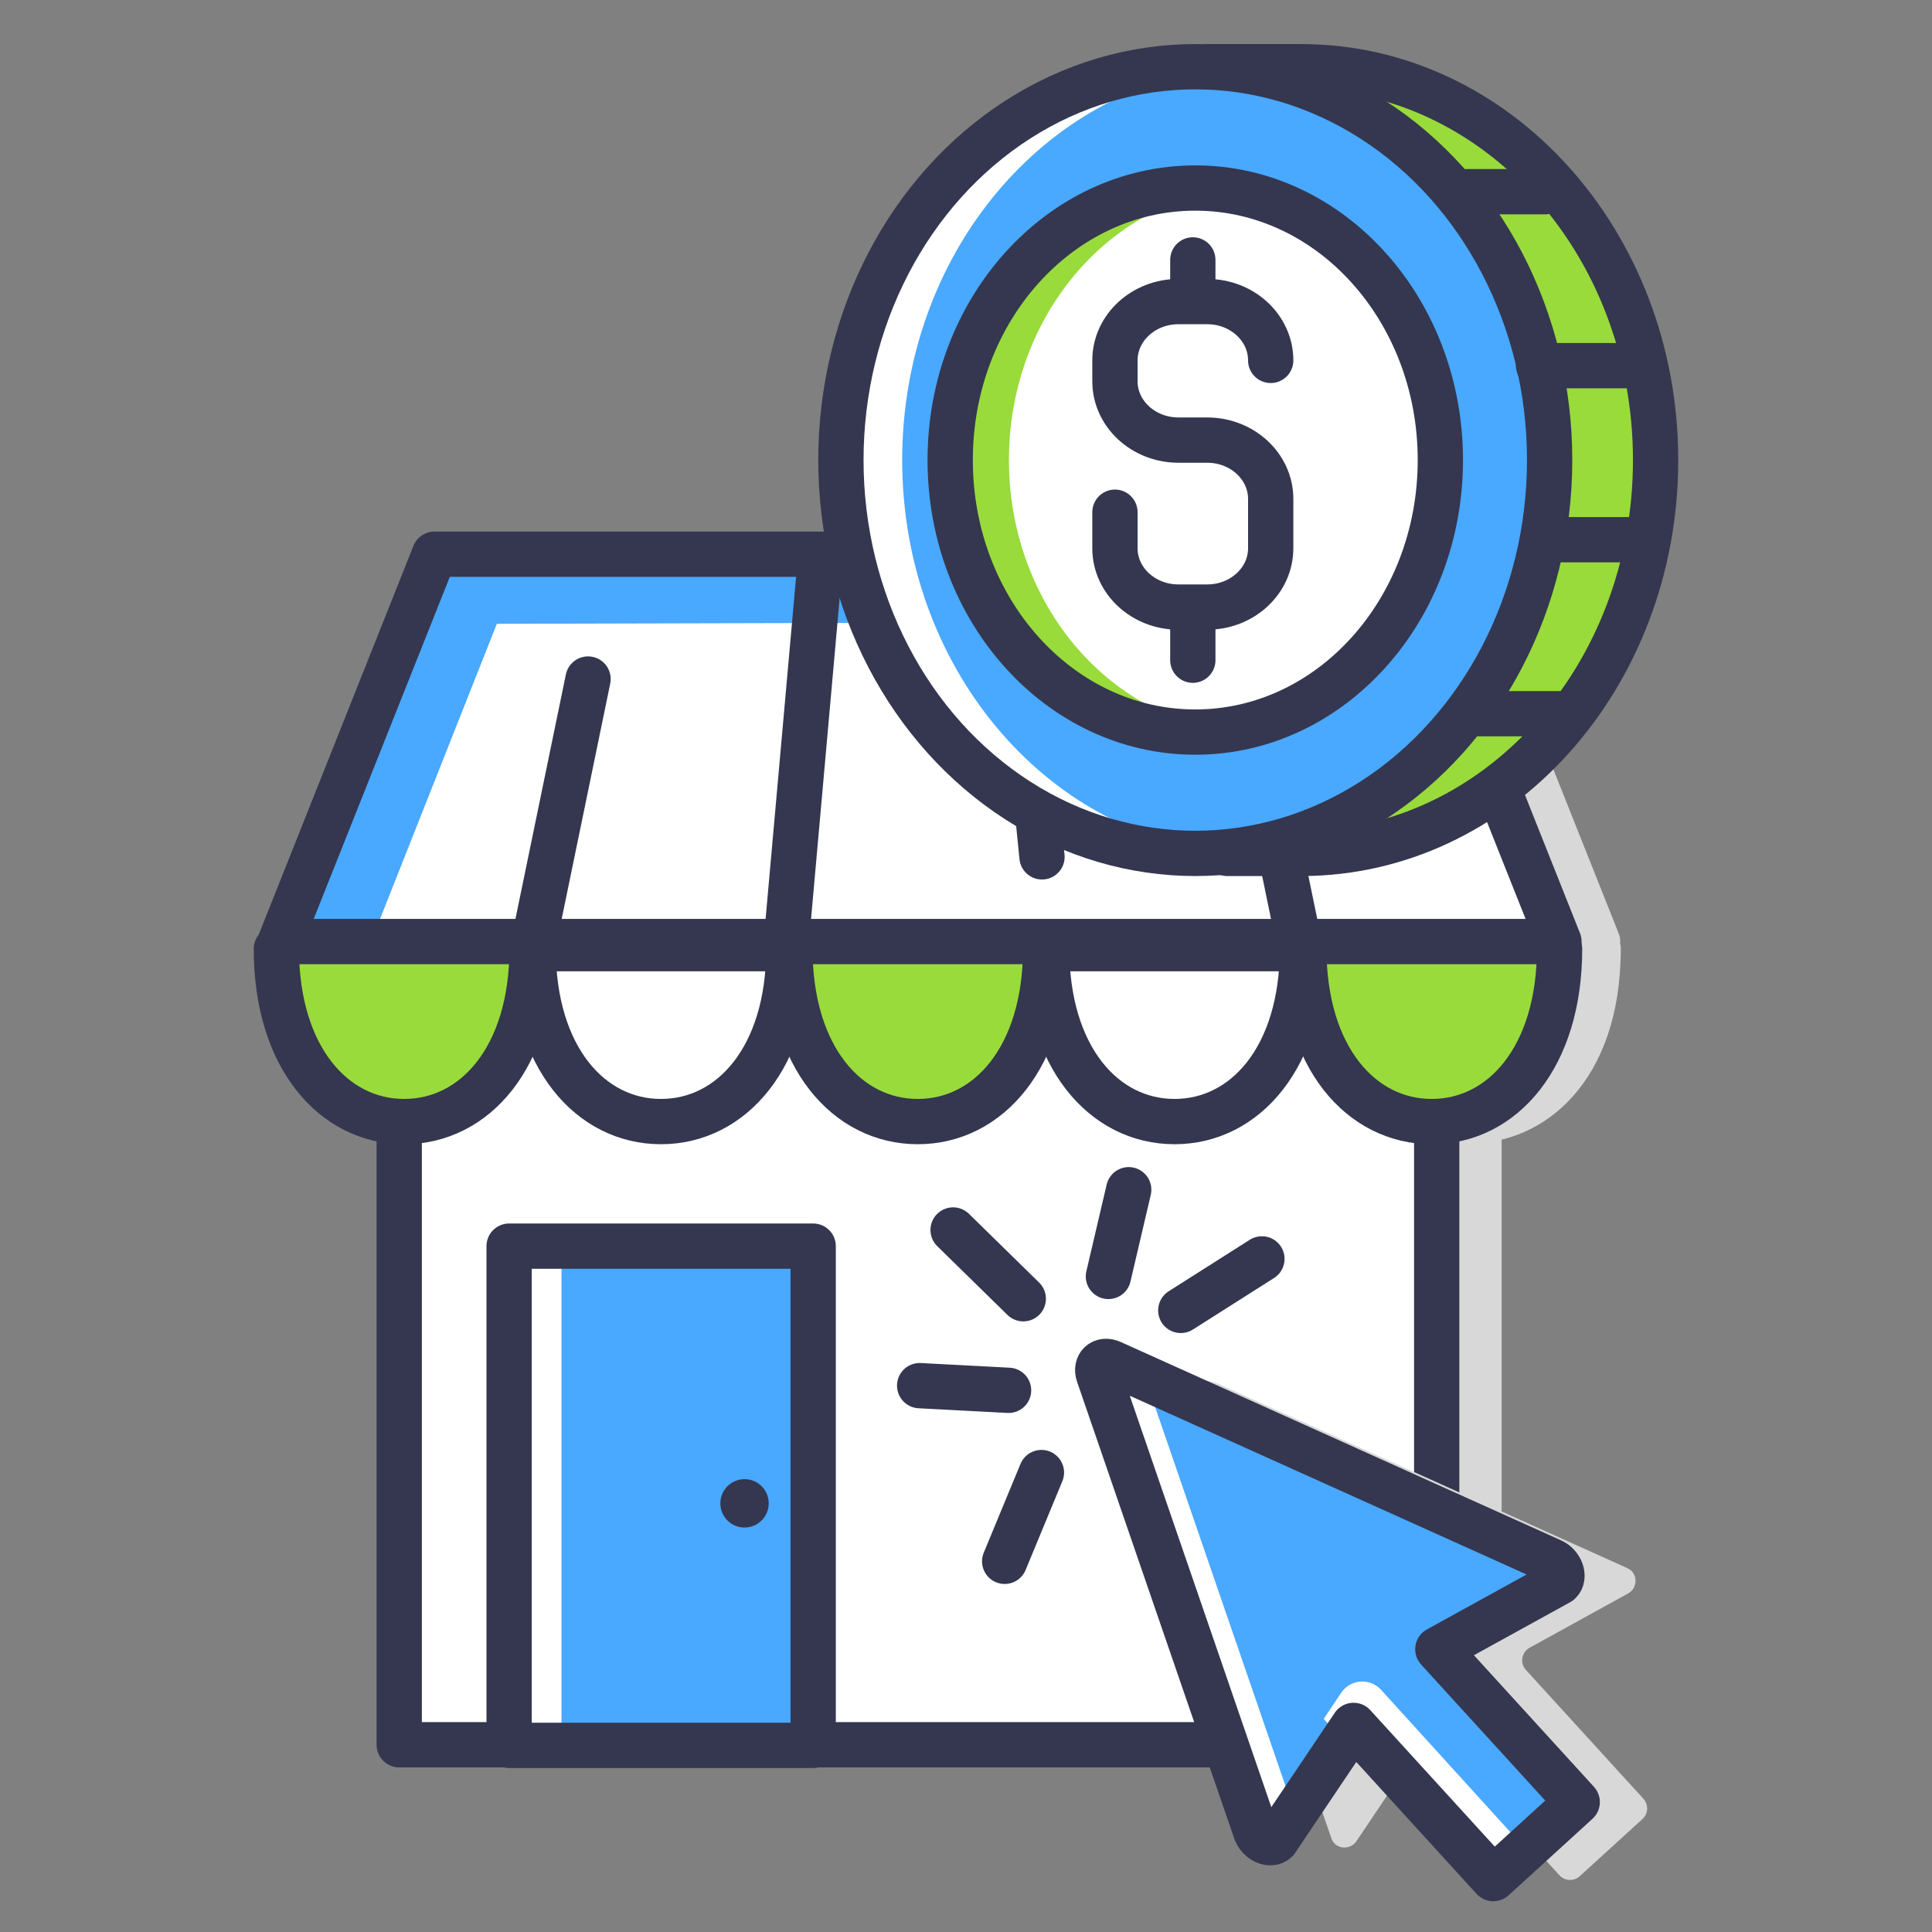 <?xml version="1.0" ?>
<svg width="800px" height="800px" viewBox="0 0 512 512" id="Layer_1" version="1.1" xml:space="preserve" xmlns="http://www.w3.org/2000/svg" xmlns:xlink="http://www.w3.org/1999/xlink">
<rect x="0" y="0" width="512" height="512" fill="#808080" stroke="none"/>
<style type="text/css">
	.st0{fill:#D8D8D8;}
	.st1{fill:#49A8FF;}
	.st2{fill:#FDCEB6;}
	.st3{fill:#FFFFFF;}
	.st4{fill:none;stroke:#34374F;stroke-width:12;stroke-linecap:round;stroke-linejoin:round;stroke-miterlimit:10;}
	.st5{fill:#99DB3B;}
	.st6{fill:#474C68;}
	.st7{fill:none;stroke:#34374F;stroke-width:11;stroke-linecap:round;stroke-linejoin:round;stroke-miterlimit:10;}
	.st8{fill:#34374F;}
	.st9{fill:none;stroke:#34374F;stroke-width:13;stroke-linecap:round;stroke-linejoin:round;stroke-miterlimit:10;}
	.st10{fill:none;stroke:#FFFFFF;stroke-width:12;stroke-linecap:round;stroke-linejoin:round;stroke-miterlimit:10;}
	.st11{fill:none;stroke:#34374F;stroke-width:12;stroke-linecap:round;stroke-linejoin:round;}
	.st12{fill:none;stroke:#34374F;stroke-width:12;stroke-linecap:round;stroke-linejoin:round;stroke-dasharray:27.233,27.233;}
</style>
<g>
<rect class="st0" height="210.98" width="274.94" x="123.01" y="251.4"/>
<path class="st0" d="M429.36,250.04c0.08-0.88-0.04-1.79-0.38-2.64l-40.85-102.65c-0.87-2.18-2.98-3.61-5.33-3.61H125.65   c-2.35,0-4.46,1.43-5.33,3.61L79.47,247.4c-0.05,0.14-0.09,0.28-0.14,0.42c-0.82,0.99-1.31,2.26-1.31,3.65   c0,35.38,20.54,51.5,39.61,51.5c15.17,0,27.35-8.96,34.02-23.55c6.67,14.6,18.86,23.55,34.02,23.55c15.13,0,27.3-8.92,33.98-23.46   c7.39,15.97,21.07,23.46,34.07,23.46c15.17,0,27.35-8.96,34.02-23.55c6.67,14.6,18.86,23.55,34.02,23.55   c15.2,0,27.41-9,34.07-23.66c6.66,14.66,18.87,23.66,34.08,23.66c19.08,0,39.61-16.11,39.61-51.5   C429.55,250.97,429.48,250.5,429.36,250.04z"/>
<rect class="st3" height="210.98" width="274.94" x="105.8" y="251.4"/>
<rect class="st4" height="210.98" width="274.94" x="105.8" y="251.4"/>
<g>
<path class="st5" d="M141,251.47c0,28.69-15.17,45.76-33.88,45.76c-18.71,0-33.88-17.07-33.88-45.76"/>
<path class="st5" d="M277.1,251.47c0,28.69-15.17,45.76-33.88,45.76c-18.71,0-33.88-17.07-33.88-45.76"/>
<path class="st5" d="M413.3,251.47c0,28.69-15.17,45.76-33.88,45.76c-18.71,0-33.88-17.07-33.88-45.76"/>
<path class="st4" d="M141,251.47c0,28.69-15.17,45.76-33.88,45.76c-18.71,0-33.88-17.07-33.88-45.76"/>
<path class="st4" d="M141.29,251.47c0,28.69,15.17,45.76,33.88,45.76s33.88-17.07,33.88-45.76"/>
<path class="st4" d="M277.1,251.47c0,28.69-15.17,45.76-33.88,45.76c-18.71,0-33.88-17.07-33.88-45.76"/>
<path class="st4" d="M345.15,251.47c0,28.69-15.17,45.76-33.88,45.76c-18.71,0-33.88-17.07-33.88-45.76"/>
<path class="st4" d="M413.3,251.47c0,28.69-15.17,45.76-33.88,45.76c-18.71,0-33.88-17.07-33.88-45.76"/>
<polygon class="st3" points="372.29,146.87 305.08,146.87 269.12,146.87 115.14,146.87 74.29,249.52 272.9,249.52 413.14,249.52       "/>
<polygon class="st1" points="372.57,144.78 115.14,146.87 74.29,249.52 98.46,249.23 131.67,165.31 380.42,164.7   "/>
<polygon class="st4" points="372.29,146.87 305.08,146.87 269.12,146.87 115.14,146.87 74.29,249.52 272.9,249.52 413.14,249.52       "/>
<g>
<line class="st4" x1="155.84" x2="141.49" y1="179.95" y2="249.52"/>
<line class="st4" x1="217.37" x2="208.38" y1="148.71" y2="249.52"/>
</g>
<g>
<line class="st4" x1="323.38" x2="344.2" y1="148.71" y2="249.52"/>
<line class="st4" x1="268.33" x2="276.14" y1="148.71" y2="227.08"/>
</g>
</g>
<g>
<rect class="st1" height="132.3" width="80.58" x="134.92" y="330.24"/>
<rect class="st3" height="132.3" width="13.88" x="134.92" y="330.24"/>
<rect class="st4" height="132.3" width="80.58" x="134.92" y="330.24"/>
<circle class="st8" cx="197.31" cy="398.4" r="6.41"/>
</g>
<g>
<path class="st0" d="M431.31,415.59l-96.58-43.51l-12.11-5.45c-5.05-2.27-10.37,2.58-8.57,7.82l38.78,112.73    c0.01,0.03,0.02,0.05,0.03,0.08c1.03,2.83,4.92,3.17,6.6,0.68l16.64-24.75c1.37-2.04,4.3-2.26,5.96-0.44l31.21,34.22    c1.41,1.55,3.82,1.66,5.37,0.25l16.63-15.16c1.55-1.41,1.66-3.82,0.25-5.37l-31.13-34.13c-1.66-1.82-1.18-4.7,0.97-5.89    l26.11-14.39c2.63-1.45,2.64-5.35-0.08-6.64C431.36,415.61,431.33,415.6,431.31,415.59z"/>
<path class="st1" d="M408.52,413.68l-96.58-43.51l-20.12-9.06c-2.39-1.08-4.27,0.64-3.42,3.12l41.64,121.03    c0.87,2.52,3.9,3.93,5.43,2.52L356,457.24l37.03,40.6l22.24-20.28l-36.94-40.5l32.2-17.74    C412.07,417.92,410.94,414.77,408.52,413.68z"/>
<g>
<path class="st3" d="M303.95,366.57l-12.14-5.47c-2.39-1.08-4.27,0.64-3.42,3.12l41.64,121.03c0.87,2.52,3.9,3.92,5.43,2.52     l6.74-10.02L303.95,366.57z"/>
<path class="st3" d="M355.44,448.59l-4.64,6.94l38.88,42.8l12.12-11.1l-35.81-39.42C363.05,444.59,357.86,444.97,355.44,448.59z"/>
</g>
<path class="st4" d="M411.23,413.68l-96.58-43.51l-20.12-9.06c-2.39-1.08-4.27,0.64-3.42,3.12l41.64,121.03    c0.87,2.52,3.9,3.93,5.43,2.52l20.53-30.53l37.03,40.6l22.24-20.28l-36.94-40.5l32.2-17.74    C414.78,417.92,413.66,414.77,411.23,413.68z"/>
<line class="st4" x1="271.18" x2="252.58" y1="344.18" y2="325.96"/>
<line class="st4" x1="267.28" x2="243.72" y1="368.45" y2="367.21"/>
<line class="st4" x1="293.74" x2="299.12" y1="338.27" y2="315.29"/>
<line class="st4" x1="275.99" x2="266.25" y1="390.24" y2="413.77"/>
<line class="st4" x1="334.42" x2="312.92" y1="333.62" y2="347.27"/>
</g>
<g>
<path class="st5" d="M325.24,226.16h19.6c51.87,0,93.91-46.67,93.91-104.24S396.71,17.68,344.84,17.68h-24.87    c0,0,50.78-1.56,72.83,44.85c22.04,46.4,27.84,89.33-16.24,139.21C376.56,201.73,345.85,227.39,325.24,226.16z"/>
<g>
<ellipse class="st1" cx="316.76" cy="121.92" rx="93.91" ry="104.24"/>
<path class="st3" d="M239.09,121.92c0-54.53,37.73-99.28,85.79-103.85c-2.68-0.25-5.38-0.39-8.12-0.39     c-51.86,0-93.91,46.67-93.91,104.24c0,57.57,42.04,104.24,93.91,104.24c2.74,0,5.44-0.14,8.12-0.39     C276.82,221.2,239.09,176.45,239.09,121.92z"/>
<ellipse class="st4" cx="316.76" cy="121.92" rx="93.91" ry="104.24"/>
<ellipse class="st3" cx="316.76" cy="121.92" rx="64.95" ry="72.09"/>
<path class="st5" d="M267.38,121.92c0-36.83,25.01-67.27,57.16-71.56c-2.55-0.34-5.15-0.54-7.78-0.54     c-35.81,0-64.95,32.34-64.95,72.09c0,39.75,29.13,72.09,64.95,72.09c2.64,0,5.23-0.2,7.78-0.54     C292.39,189.19,267.38,158.74,267.38,121.92z"/>
<ellipse class="st4" cx="316.76" cy="121.92" rx="64.95" ry="72.09"/>
<path class="st4" d="M325.24,226.16h19.6c51.87,0,93.91-46.67,93.91-104.24S396.71,17.68,344.84,17.68h-24.87"/>
<line class="st4" x1="388.43" x2="409.5" y1="50.8" y2="50.8"/>
<line class="st4" x1="407.74" x2="433.49" y1="96.91" y2="96.91"/>
<line class="st4" x1="409.5" x2="436.41" y1="143.03" y2="143.03"/>
<line class="st4" x1="390.19" x2="414.76" y1="189.14" y2="189.14"/>
</g>
<g>
<path class="st4" d="M295.47,135.74v9.55c0,8.61,7.54,15.59,16.84,15.59h7.6c9.3,0,16.84-6.98,16.84-15.59v-13.07     c0-8.61-7.54-15.59-16.84-15.59h-7.6c-9.3,0-16.84-6.98-16.84-15.59v-5.53c0-8.61,7.54-15.59,16.84-15.59h7.6     c9.3,0,16.84,6.98,16.84,15.59l0,0"/>
<line class="st4" x1="316.11" x2="316.11" y1="161.38" y2="174.96"/>
<line class="st4" x1="316.11" x2="316.11" y1="68.88" y2="79.43"/>
</g>
</g>
</g>
</svg>
